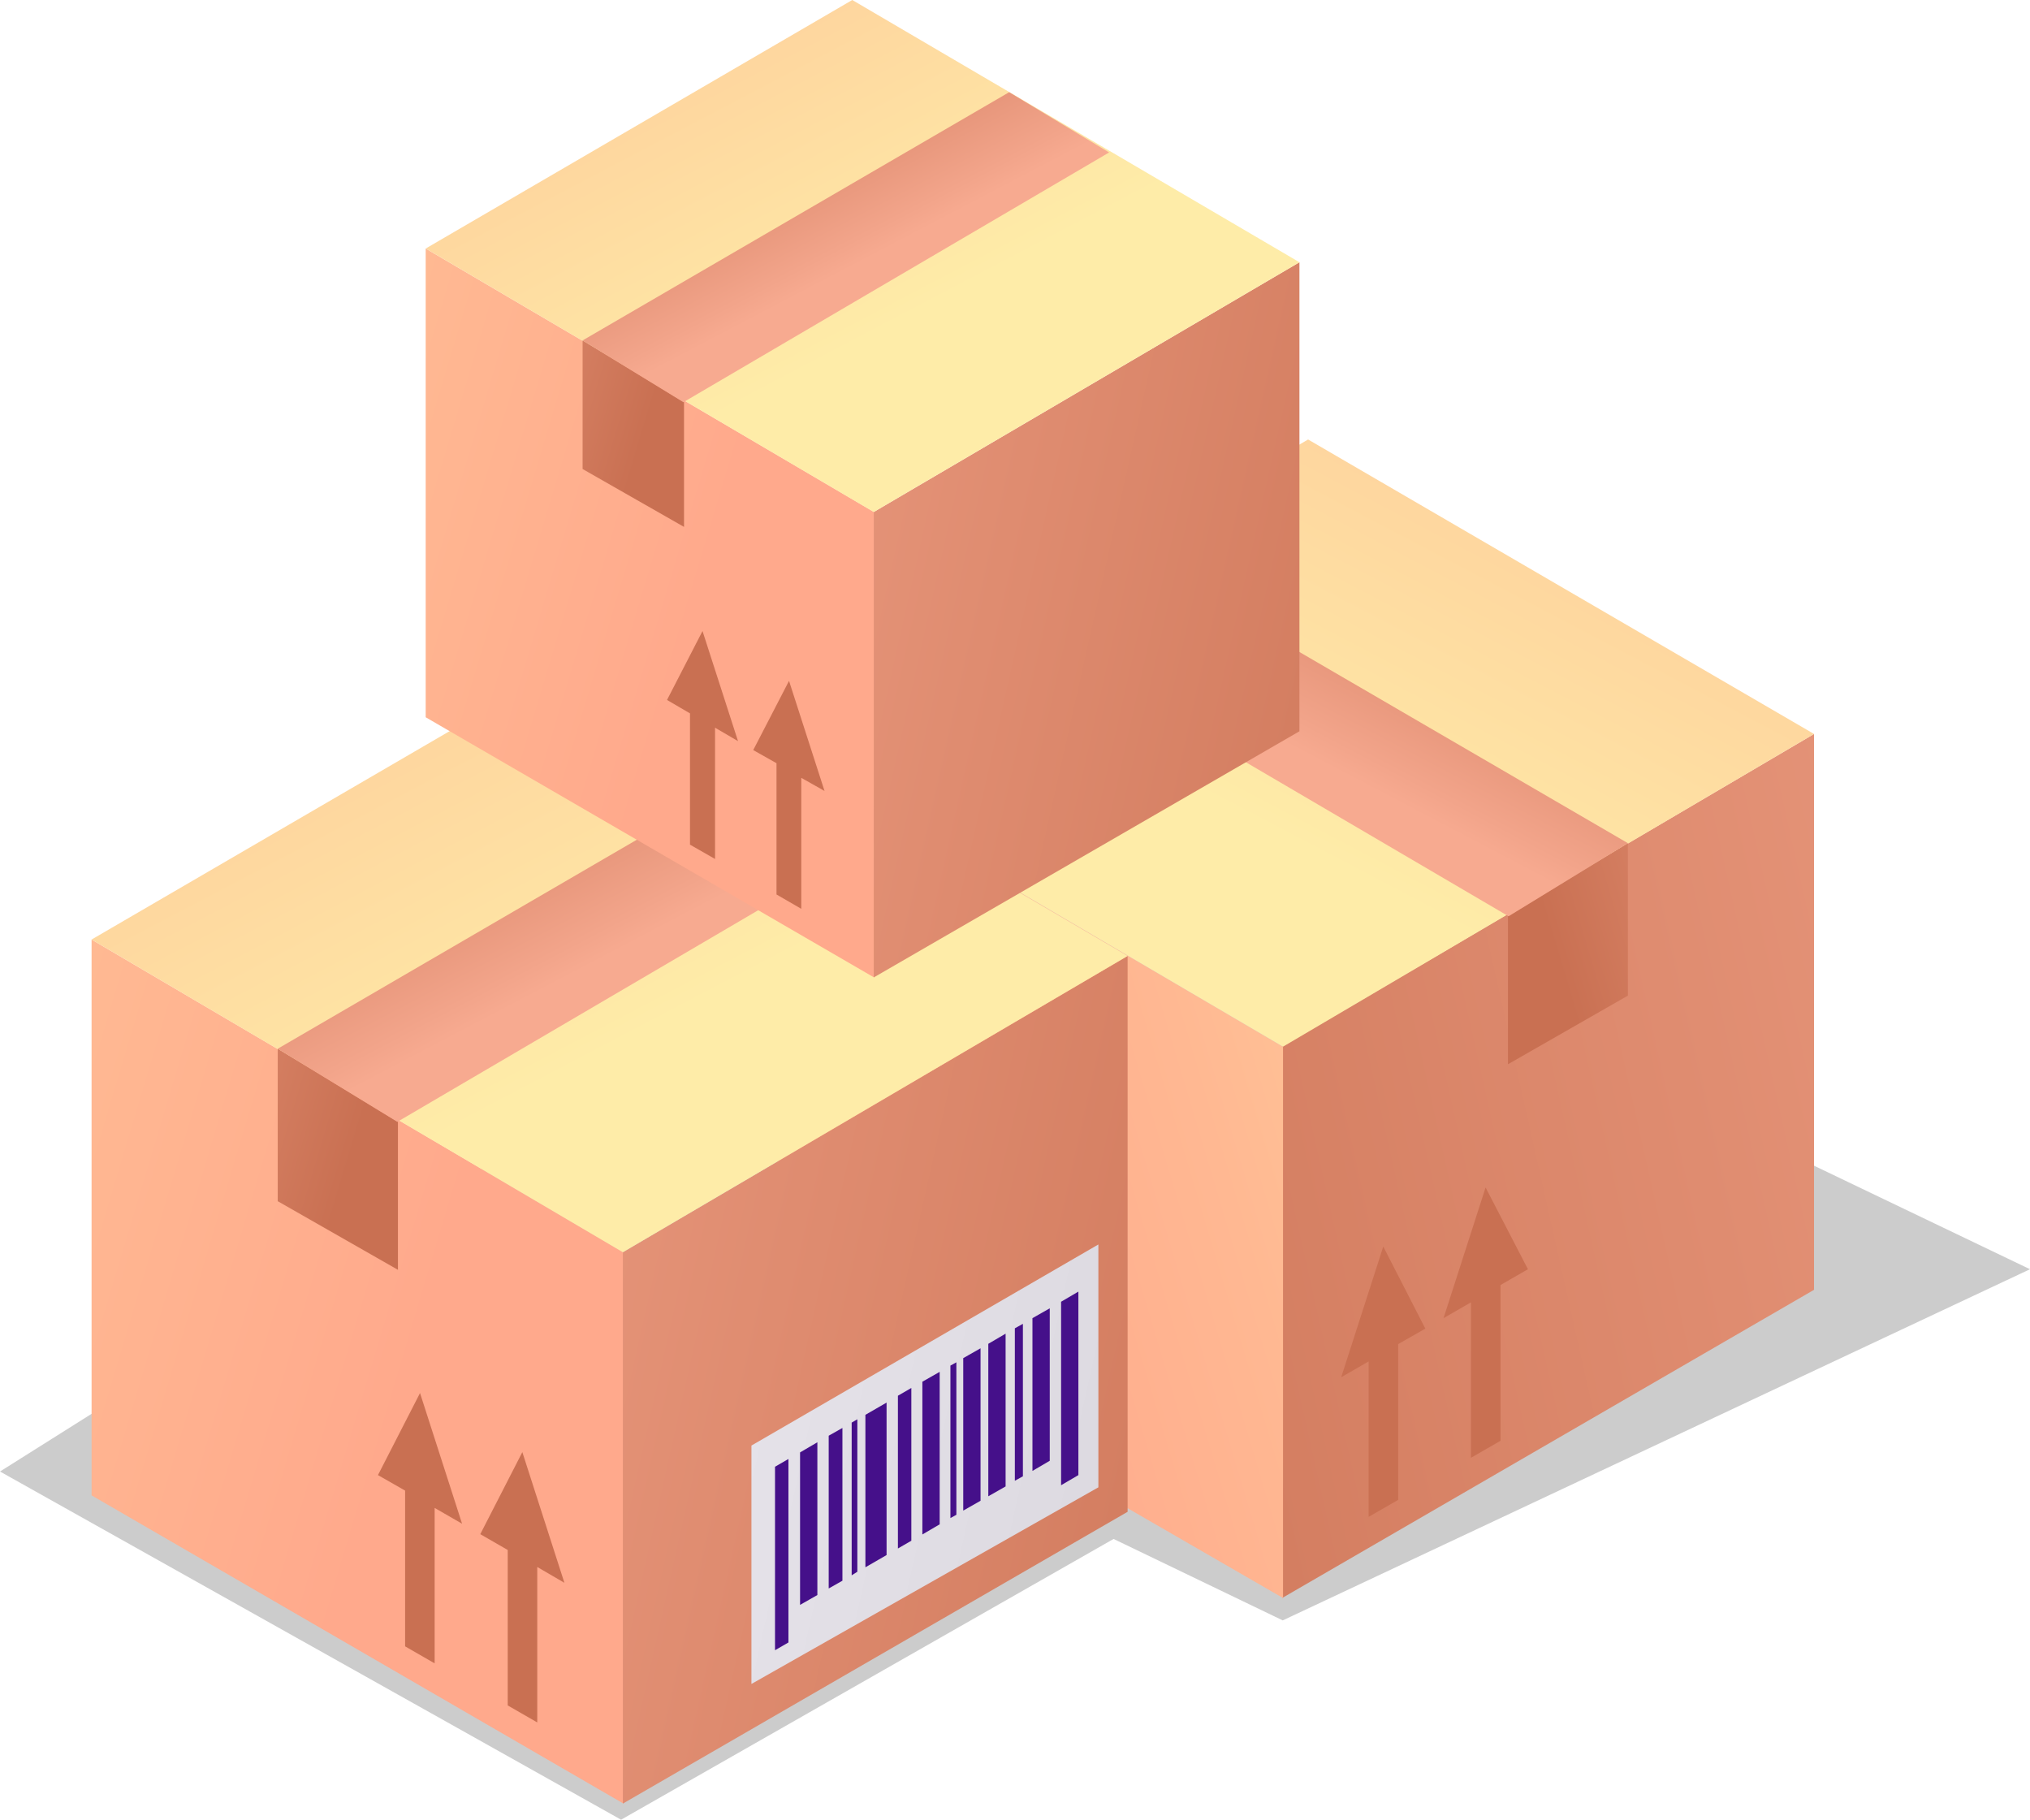 <?xml version="1.0" encoding="UTF-8"?> <svg xmlns="http://www.w3.org/2000/svg" xmlns:xlink="http://www.w3.org/1999/xlink" viewBox="0 0 68.05 61"> <defs> <style>.cls-1{isolation:isolate;}.cls-2{opacity:0.2;}.cls-3{fill:url(#linear-gradient);}.cls-4{fill:url(#New_Gradient_Swatch_copy_8);}.cls-5{fill:url(#New_Gradient_Swatch_copy_8-2);}.cls-6{fill:url(#linear-gradient-2);}.cls-7{fill:url(#linear-gradient-3);}.cls-8{fill:url(#linear-gradient-4);}.cls-9{fill:url(#linear-gradient-5);}.cls-10{fill:url(#New_Gradient_Swatch_copy_8-3);}.cls-11{fill:url(#linear-gradient-6);}.cls-12{fill:url(#New_Gradient_Swatch_copy_8-4);}.cls-13{fill:url(#linear-gradient-7);}.cls-14{fill:url(#linear-gradient-8);}.cls-15{fill:url(#linear-gradient-9);}.cls-16{fill:url(#linear-gradient-10);}.cls-17{fill:url(#New_Gradient_Swatch_copy_8-5);}.cls-18{fill:url(#linear-gradient-11);}.cls-19{fill:url(#New_Gradient_Swatch_copy_8-6);}.cls-20{fill:url(#linear-gradient-12);}.cls-21{fill:url(#linear-gradient-13);}.cls-22{fill:url(#linear-gradient-14);}.cls-23{fill:url(#linear-gradient-15);}.cls-24{fill:url(#linear-gradient-16);}.cls-25{mix-blend-mode:multiply;}.cls-26{fill:#45108a;}</style> <linearGradient id="linear-gradient" x1="1404.66" y1="47.4" x2="1480.49" y2="30.4" gradientTransform="translate(-1389.85)" gradientUnits="userSpaceOnUse"> <stop offset="0.04" stop-color="#c97052"></stop> <stop offset="0.34" stop-color="#d47e61"></stop> <stop offset="0.92" stop-color="#f2a48a"></stop> <stop offset="1" stop-color="#f7aa90"></stop> </linearGradient> <linearGradient id="New_Gradient_Swatch_copy_8" x1="1419.29" y1="40.88" x2="1453.69" y2="30.59" gradientTransform="translate(-1389.85)" gradientUnits="userSpaceOnUse"> <stop offset="0.04" stop-color="#ffa98c"></stop> <stop offset="0.32" stop-color="#ffb892"></stop> <stop offset="0.86" stop-color="#fee1a3"></stop> <stop offset="1" stop-color="#feeca8"></stop> </linearGradient> <linearGradient id="New_Gradient_Swatch_copy_8-2" x1="1451.89" y1="-10.54" x2="1431.88" y2="27.59" xlink:href="#New_Gradient_Swatch_copy_8"></linearGradient> <linearGradient id="linear-gradient-2" x1="1441.58" y1="32.21" x2="1452.58" y2="28.92" xlink:href="#linear-gradient"></linearGradient> <linearGradient id="linear-gradient-3" x1="1438.89" y1="15.13" x2="1433.57" y2="25.26" xlink:href="#linear-gradient"></linearGradient> <linearGradient id="linear-gradient-4" x1="47.63" y1="42.41" x2="50.88" y2="31.41" gradientTransform="matrix(1, 0, 0, 1, 0, 0)" xlink:href="#linear-gradient"></linearGradient> <linearGradient id="linear-gradient-5" x1="50.96" y1="40.7" x2="54.71" y2="27.82" gradientTransform="matrix(1, 0, 0, 1, 0, 0)" xlink:href="#linear-gradient"></linearGradient> <linearGradient id="New_Gradient_Swatch_copy_8-3" x1="4910.38" y1="47.03" x2="4957.05" y2="33.06" gradientTransform="matrix(-1, 0, 0, 1, 4925.91, 0)" xlink:href="#New_Gradient_Swatch_copy_8"></linearGradient> <linearGradient id="linear-gradient-6" x1="4867.77" y1="52.7" x2="4926.62" y2="39.51" gradientTransform="matrix(-1, 0, 0, 1, 4925.91, 0)" xlink:href="#linear-gradient"></linearGradient> <linearGradient id="New_Gradient_Swatch_copy_8-4" x1="4924.06" y1="-3.65" x2="4904.05" y2="34.48" gradientTransform="matrix(-1, 0, 0, 1, 4925.91, 0)" xlink:href="#New_Gradient_Swatch_copy_8"></linearGradient> <linearGradient id="linear-gradient-7" x1="4913.75" y1="39.11" x2="4924.75" y2="35.81" gradientTransform="matrix(-1, 0, 0, 1, 4925.91, 0)" xlink:href="#linear-gradient"></linearGradient> <linearGradient id="linear-gradient-8" x1="4911.07" y1="22.02" x2="4905.75" y2="32.16" gradientTransform="matrix(-1, 0, 0, 1, 4925.91, 0)" xlink:href="#linear-gradient"></linearGradient> <linearGradient id="linear-gradient-9" x1="5089.19" y1="965.46" x2="5096.13" y2="969.21" gradientTransform="matrix(-0.87, -0.5, 0, 1.15, 4425.07, 1482.97)" xlink:href="#linear-gradient"></linearGradient> <linearGradient id="linear-gradient-10" x1="5093.15" y1="965.46" x2="5100.1" y2="969.21" gradientTransform="matrix(-0.87, -0.5, 0, 1.15, 4425.07, 1482.97)" xlink:href="#linear-gradient"></linearGradient> <linearGradient id="New_Gradient_Swatch_copy_8-5" x1="4901.14" y1="21.44" x2="4940.5" y2="9.65" gradientTransform="matrix(-1, 0, 0, 1, 4925.91, 0)" xlink:href="#New_Gradient_Swatch_copy_8"></linearGradient> <linearGradient id="linear-gradient-11" x1="4865.19" y1="26.22" x2="4914.84" y2="15.09" gradientTransform="matrix(-1, 0, 0, 1, 4925.91, 0)" xlink:href="#linear-gradient"></linearGradient> <linearGradient id="New_Gradient_Swatch_copy_8-6" x1="4912.68" y1="-21.32" x2="4895.8" y2="10.85" gradientTransform="matrix(-1, 0, 0, 1, 4925.91, 0)" xlink:href="#New_Gradient_Swatch_copy_8"></linearGradient> <linearGradient id="linear-gradient-12" x1="4903.98" y1="14.75" x2="4913.26" y2="11.97" gradientTransform="matrix(-1, 0, 0, 1, 4925.91, 0)" xlink:href="#linear-gradient"></linearGradient> <linearGradient id="linear-gradient-13" x1="4901.71" y1="0.34" x2="4897.23" y2="8.89" gradientTransform="matrix(-1, 0, 0, 1, 4925.91, 0)" xlink:href="#linear-gradient"></linearGradient> <linearGradient id="linear-gradient-14" x1="5078.93" y1="938.02" x2="5084.79" y2="941.18" gradientTransform="matrix(-0.87, -0.5, 0, 1.15, 4425.07, 1482.97)" xlink:href="#linear-gradient"></linearGradient> <linearGradient id="linear-gradient-15" x1="5082.27" y1="938.02" x2="5088.13" y2="941.18" gradientTransform="matrix(-0.87, -0.5, 0, 1.15, 4425.07, 1482.97)" xlink:href="#linear-gradient"></linearGradient> <linearGradient id="linear-gradient-16" x1="4876.66" y1="53.17" x2="4913.93" y2="44.81" gradientTransform="matrix(-1, 0, 0, 1, 4925.91, 0)" gradientUnits="userSpaceOnUse"> <stop offset="0" stop-color="#d4d1d8"></stop> <stop offset="1" stop-color="#eeebf2"></stop> </linearGradient> </defs> <title>Ресурс 1</title> <g class="cls-1"> <g id="Слой_2" data-name="Слой 2"> <g id="Layer_1" data-name="Layer 1"> <polygon class="cls-2" points="68.05 42.54 43 54.31 37.33 51.58 20.82 60.99 0 49.32 35.52 26.95 68.05 42.54"></polygon> <polygon class="cls-3" points="42.98 35.08 42.98 53.56 60.81 43.23 60.81 24.6 42.98 35.08"></polygon> <polygon class="cls-4" points="43.01 35.08 43.01 53.56 26.08 43.78 26.08 25.15 43.01 35.08"></polygon> <polygon class="cls-5" points="26.08 25.15 43.01 35.08 60.81 24.6 43.85 14.73 26.08 25.15"></polygon> <polygon class="cls-6" points="50.55 30.71 50.55 35.67 54.57 33.37 54.57 28.26 50.55 30.71"></polygon> <polygon class="cls-7" points="33.65 20.79 50.57 30.71 54.57 28.26 37.61 18.39 33.65 20.79"></polygon> <polygon class="cls-8" points="46.37 41.78 44.96 46.16 45.88 45.63 45.88 50.84 46.87 50.27 46.87 45.05 47.78 44.53 46.37 41.78"></polygon> <polygon class="cls-9" points="51.22 42.54 49.8 39.8 48.39 44.18 49.31 43.65 49.31 48.86 50.3 48.29 50.3 43.07 51.22 42.54"></polygon> <polygon class="cls-10" points="20.9 41.97 20.9 60.45 3.07 50.12 3.07 31.49 20.9 41.97"></polygon> <polygon class="cls-11" points="20.88 41.97 20.88 60.45 37.8 50.67 37.8 32.04 20.88 41.97"></polygon> <polygon class="cls-12" points="37.8 32.04 20.88 41.97 3.07 31.49 20.03 21.62 37.8 32.04"></polygon> <polygon class="cls-13" points="13.34 37.6 13.34 42.56 9.31 40.26 9.31 35.15 13.34 37.6"></polygon> <polygon class="cls-14" points="30.24 27.68 13.32 37.6 9.31 35.15 26.27 25.28 30.24 27.68"></polygon> <polygon class="cls-15" points="17.51 48.67 18.92 53.05 18.01 52.52 18.01 57.73 17.02 57.16 17.02 51.95 16.1 51.42 17.51 48.67"></polygon> <polygon class="cls-16" points="12.67 49.44 14.08 46.69 15.49 51.07 14.57 50.54 14.57 55.75 13.58 55.18 13.58 49.96 12.67 49.44"></polygon> <polygon class="cls-17" points="29.3 17.16 29.3 32.76 14.27 24.04 14.27 8.33 29.3 17.16"></polygon> <polygon class="cls-18" points="29.29 17.16 29.29 32.76 43.56 24.51 43.56 8.79 29.29 17.16"></polygon> <polygon class="cls-19" points="43.56 8.79 29.29 17.16 14.27 8.33 28.57 0 43.56 8.79"></polygon> <polygon class="cls-20" points="22.93 13.48 22.93 17.66 19.53 15.72 19.53 11.41 22.93 13.48"></polygon> <polygon class="cls-21" points="37.18 5.11 22.91 13.48 19.53 11.41 33.83 3.09 37.18 5.11"></polygon> <polygon class="cls-22" points="26.45 22.82 27.64 26.51 26.86 26.07 26.86 30.46 26.03 29.98 26.03 25.58 25.25 25.14 26.45 22.82"></polygon> <polygon class="cls-23" points="22.36 23.46 23.55 21.15 24.74 24.84 23.97 24.39 23.97 28.79 23.13 28.31 23.13 23.91 22.36 23.46"></polygon> <polygon class="cls-24" points="25.19 48.45 25.19 56.44 36.82 49.85 36.82 41.71 25.19 48.45"></polygon> <g class="cls-25"> <polygon class="cls-26" points="35.57 49.78 36.15 49.44 36.15 43.29 35.57 43.63 35.57 49.78"></polygon> <polygon class="cls-26" points="34.61 49.3 35.19 48.96 35.19 43.85 34.61 44.18 34.61 49.3"></polygon> <polygon class="cls-26" points="33.13 50.15 33.71 49.82 33.71 44.7 33.13 45.04 33.13 50.15"></polygon> <polygon class="cls-26" points="34.02 49.63 34.29 49.48 34.29 44.37 34.02 44.52 34.02 49.63"></polygon> <polygon class="cls-26" points="32.29 50.63 32.87 50.3 32.87 45.19 32.29 45.52 32.29 50.63"></polygon> <polygon class="cls-26" points="31.86 50.88 32.06 50.77 32.06 45.66 31.86 45.77 31.86 50.88"></polygon> <polygon class="cls-26" points="28.55 52.8 28.74 52.68 28.74 47.57 28.55 47.68 28.55 52.8"></polygon> <polygon class="cls-26" points="30.1 51.9 30.55 51.64 30.55 46.52 30.1 46.78 30.1 51.9"></polygon> <polygon class="cls-26" points="30.92 51.43 31.5 51.09 31.5 45.98 30.92 46.31 30.92 51.43"></polygon> <polygon class="cls-26" points="29.01 52.53 29.72 52.12 29.72 47.01 29.01 47.42 29.01 52.53"></polygon> <polygon class="cls-26" points="27.78 53.24 28.24 52.98 28.24 47.86 27.78 48.12 27.78 53.24"></polygon> <polygon class="cls-26" points="26.82 53.79 27.4 53.46 27.4 48.34 26.82 48.68 26.82 53.79"></polygon> <polygon class="cls-26" points="25.98 55.31 26.43 55.05 26.43 48.9 25.98 49.16 25.98 55.31"></polygon> </g> </g> </g> </g> </svg> 